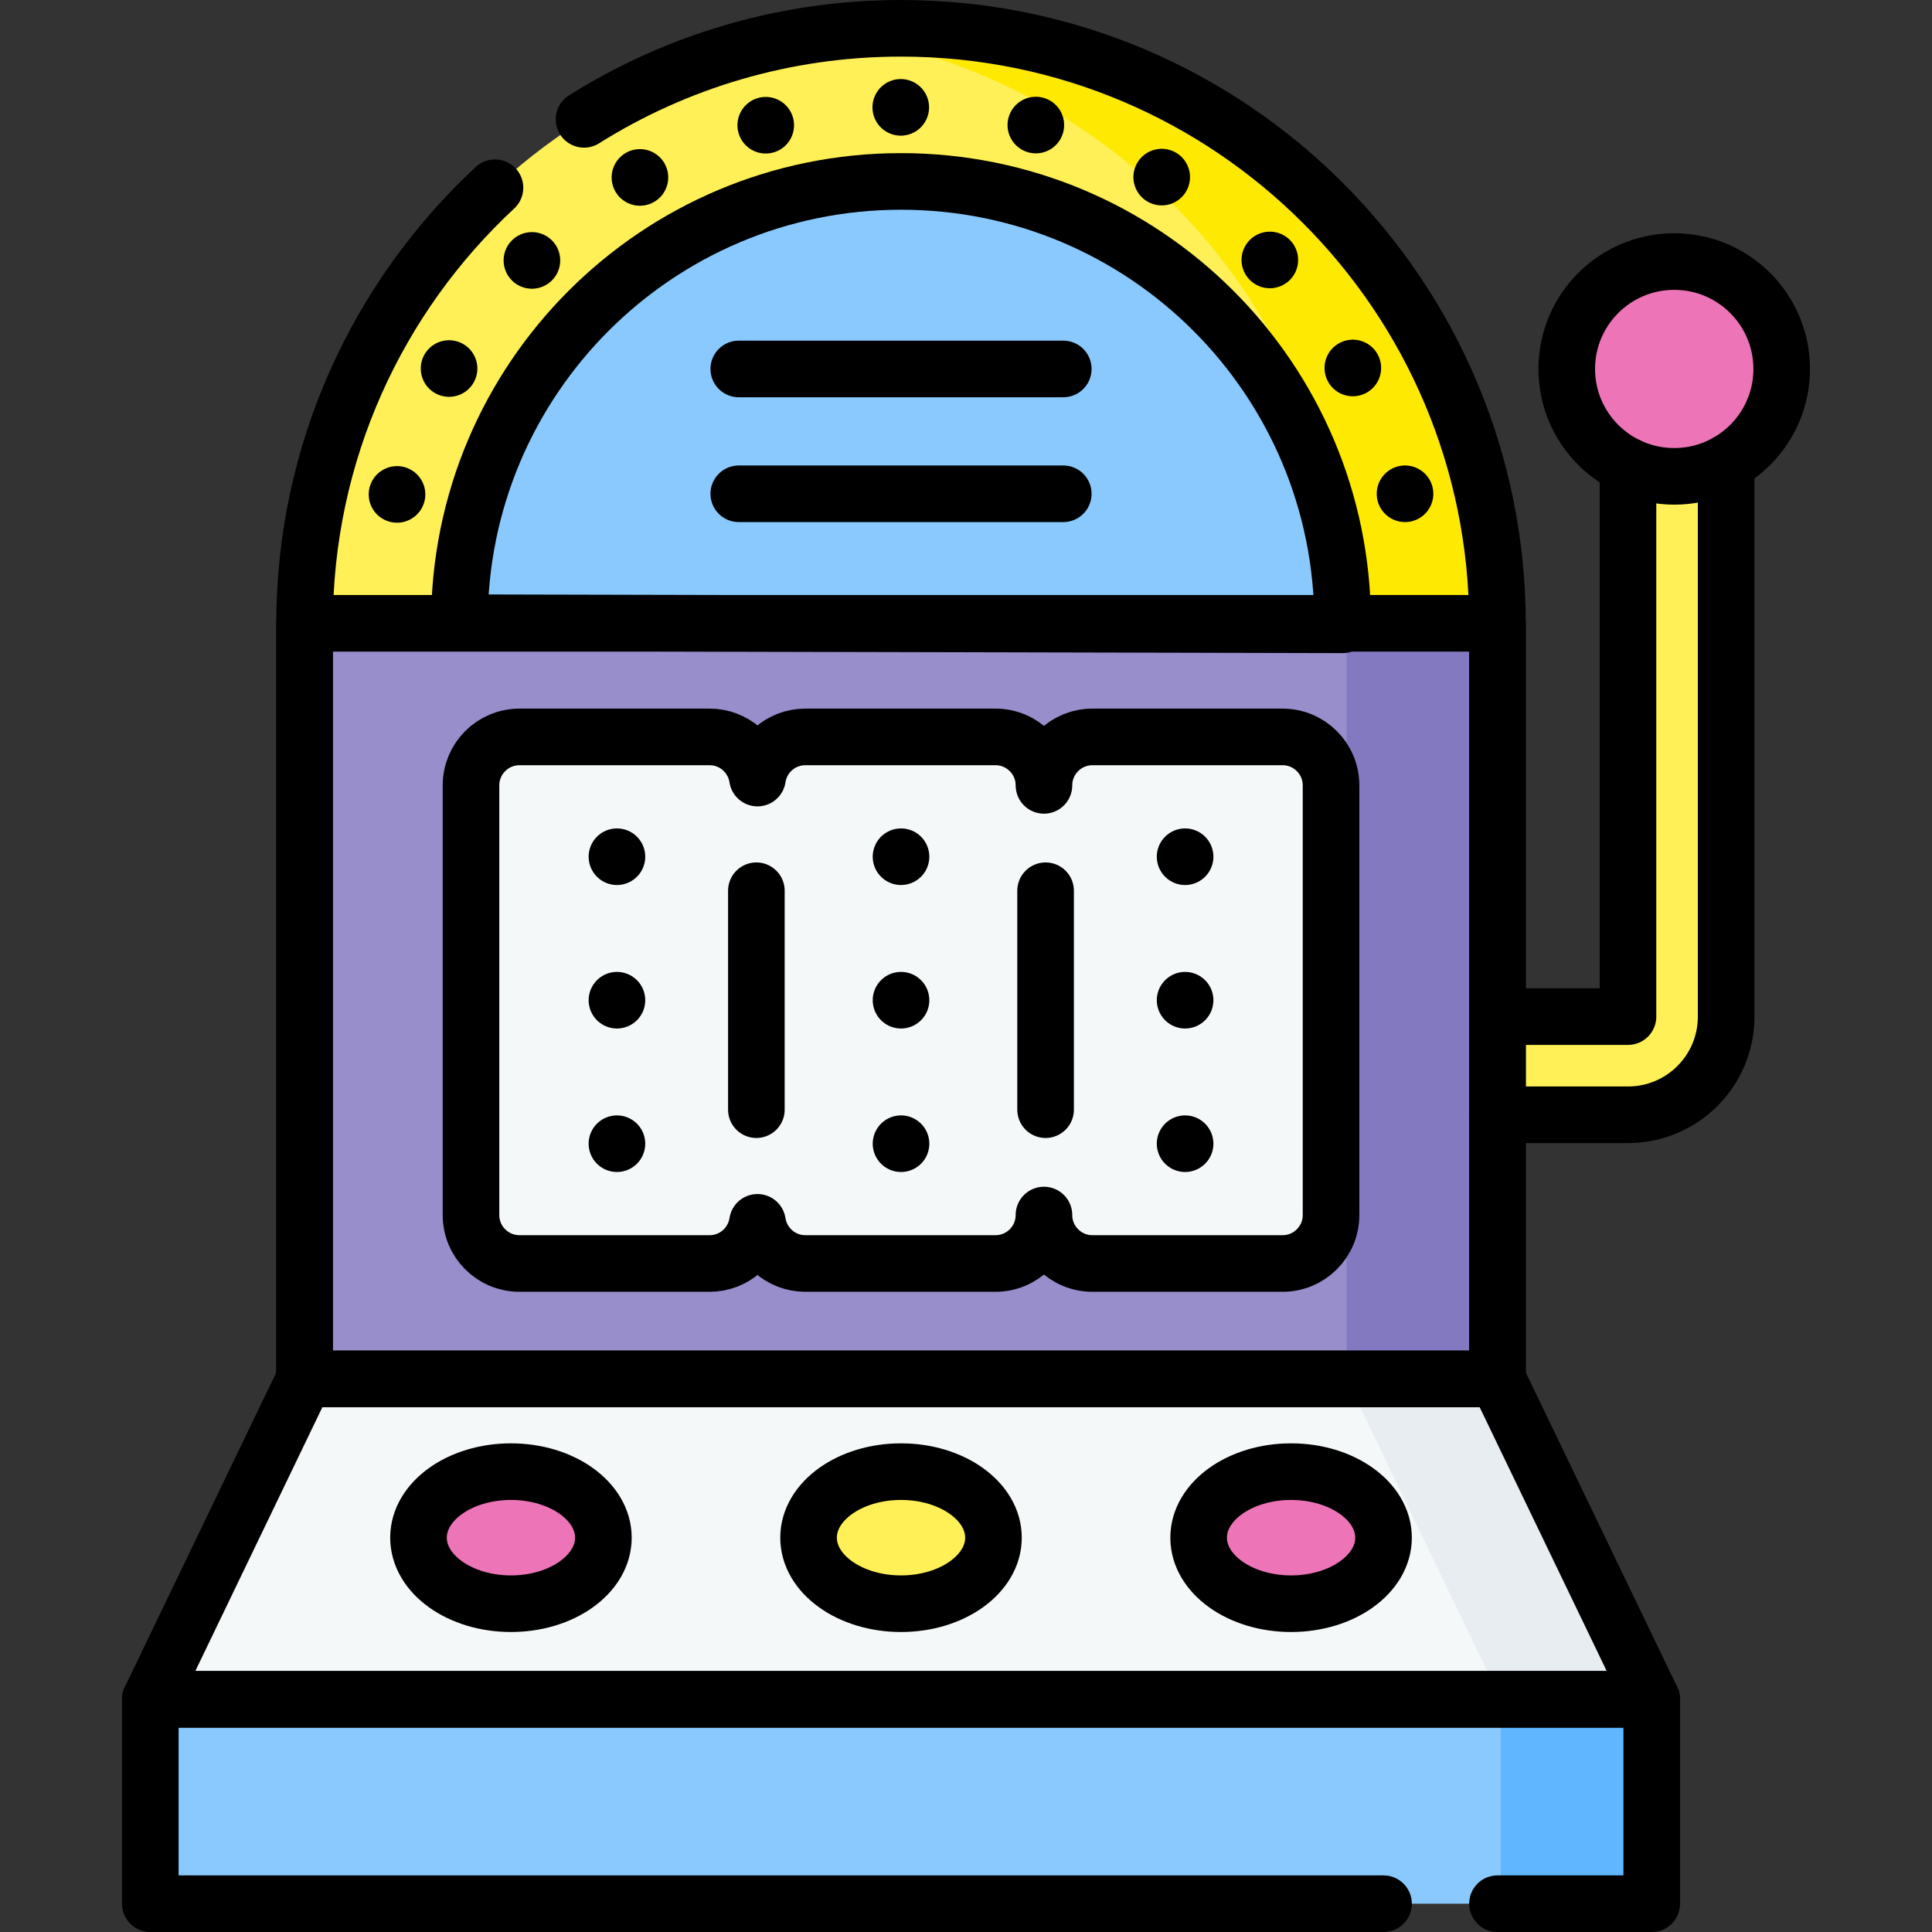 <?xml version="1.0" encoding="UTF-8"?>
<svg xmlns="http://www.w3.org/2000/svg" xmlns:xlink="http://www.w3.org/1999/xlink" version="1.1" id="Layer_1" x="0px" y="0px" viewBox="0 0 512 512" style="enable-background:new 0 0 512 512;" xml:space="preserve" width="512" height="512">
<rect x="0" y="0" width="512" height="512" fill="#333333" stroke="none"/>
<g>
	<g>
		<g>
			<g>
				<g>
					<path style="fill:#FEF056;" d="M396.846,365.442H80.71V165.451C80.71,78.217,151.48,7.5,238.778,7.5h0&#10;&#9;&#9;&#9;&#9;&#9;&#9;c87.298,0,158.068,70.717,158.068,157.951V365.442z"/>
					<path style="fill:#FEE903;" d="M238.778,7.5L238.778,7.5c-6.775,0-13.45,0.426-20,1.253&#10;&#9;&#9;&#9;&#9;&#9;&#9;c77.856,9.823,138.068,76.234,138.068,156.698v199.992h40V165.451C396.846,78.217,326.077,7.5,238.778,7.5z"/>
					<path style="fill:#8AC9FE;" d="M121.747,165.026c0-64.587,52.397-116.944,117.031-116.944h0&#10;&#9;&#9;&#9;&#9;&#9;&#9;c64.634,0,117.031,52.358,117.031,116.944v0.558L121.747,165.026z"/>
					<polygon style="fill:#F5F8F9;" points="437.726,450.333 39.831,450.333 80.71,365.442 396.846,365.442 &#9;&#9;&#9;&#9;&#9;"/>
					<polygon style="fill:#E8EDF2;" points="396.846,365.442 356.846,365.442 397.726,450.333 437.726,450.333 &#9;&#9;&#9;&#9;&#9;"/>
					<rect x="39.831" y="450.333" style="fill:#8AC9FE;" width="397.895" height="54.167"/>
					<rect x="397.726" y="450.333" style="fill:#60B7FF;" width="40" height="54.167"/>
				</g>
				<path style="fill:#FEF056;" d="M431.433,104.114v165.298h-34.587v26.013h34.587h0.01c14.361,0,26.004-11.642,26.004-26.004&#10;&#9;&#9;&#9;&#9;&#9;V104.114H431.433z"/>
				<ellipse style="fill:#ED74B7;" cx="443.687" cy="97.776" rx="28.482" ry="28.461"/>
			</g>
			<ellipse style="fill:#ED74B7;" cx="135.406" cy="407.5" rx="24.5" ry="17.5"/>
			<ellipse style="fill:#FEF056;" cx="238.778" cy="407.5" rx="24.5" ry="17.5"/>
			<ellipse style="fill:#ED74B7;" cx="342.151" cy="407.5" rx="24.5" ry="17.5"/>
			<rect x="80.714" y="165.181" style="fill:#978ECB;" width="316.132" height="200.262"/>
			<rect x="356.846" y="165.181" style="fill:#8379C1;" width="40" height="200.262"/>
			<g>
				<path style="fill:#F5F8F9;" d="M339.899,195.292h-50.4c-7.092,0-12.84,5.749-12.84,12.84c0-7.092-5.749-12.84-12.841-12.84&#10;&#9;&#9;&#9;&#9;&#9;h-50.4c-6.432,0-11.743,4.734-12.679,10.904c-0.936-6.17-6.247-10.904-12.679-10.904h-50.4c-7.092,0-12.84,5.749-12.84,12.84&#10;&#9;&#9;&#9;&#9;&#9;v113.865c0,7.092,5.749,12.84,12.84,12.84h50.4c6.432,0,11.743-4.734,12.679-10.904c0.936,6.17,6.247,10.904,12.679,10.904h50.4&#10;&#9;&#9;&#9;&#9;&#9;c7.092,0,12.841-5.749,12.841-12.84c0,7.092,5.749,12.84,12.84,12.84h50.4c7.092,0,12.84-5.749,12.84-12.84V208.132&#10;&#9;&#9;&#9;&#9;&#9;C352.74,201.041,346.991,195.292,339.899,195.292z"/>
			</g>
			<g>
				<g>
					<line style="fill:#FFFFFF;" x1="105.211" y1="131.023" x2="105.211" y2="131.023"/>
				</g>
				<g>
					<line style="fill:#FFFFFF;" x1="119.004" y1="97.664" x2="119.004" y2="97.664"/>
				</g>
				<g>
					<line style="fill:#FFFFFF;" x1="140.962" y1="69.012" x2="140.962" y2="69.012"/>
				</g>
				<g>
					<line style="fill:#FFFFFF;" x1="169.587" y1="47.019" x2="169.587" y2="47.019"/>
				</g>
				<g>
					<line style="fill:#FFFFFF;" x1="202.928" y1="33.184" x2="202.928" y2="33.184"/>
				</g>
				<g>
					<line style="fill:#FFFFFF;" x1="238.714" y1="28.45" x2="238.714" y2="28.45"/>
				</g>
				<g>
					<line style="fill:#FFFFFF;" x1="274.507" y1="33.14" x2="274.507" y2="33.14"/>
				</g>
				<g>
					<line style="fill:#FFFFFF;" x1="307.865" y1="46.933" x2="307.865" y2="46.933"/>
				</g>
				<g>
					<line style="fill:#FFFFFF;" x1="336.518" y1="68.89" x2="336.518" y2="68.89"/>
				</g>
				<g>
					<line style="fill:#FFFFFF;" x1="358.511" y1="97.515" x2="358.511" y2="97.515"/>
				</g>
				<g>
					<line style="fill:#FFFFFF;" x1="372.345" y1="130.857" x2="372.345" y2="130.857"/>
				</g>
			</g>
		</g>
	</g>
	<g>
		<g>
			<g>
				<g>
					<path style="fill:none;stroke:#000000;stroke-width:15;stroke-linecap:round;stroke-linejoin:round;stroke-miterlimit:10;" d="&#10;&#9;&#9;&#9;&#9;&#9;&#9;M154.773,31.628C179.11,16.341,207.911,7.5,238.778,7.5h0c87.298,0,158.068,70.717,158.068,157.951v199.992H80.71V165.451&#10;&#9;&#9;&#9;&#9;&#9;&#9;c0-45.698,19.421-86.862,50.464-115.703"/>
					<path style="fill:none;stroke:#000000;stroke-width:15;stroke-linecap:round;stroke-linejoin:round;stroke-miterlimit:10;" d="&#10;&#9;&#9;&#9;&#9;&#9;&#9;M121.747,165.026c0-64.587,52.397-116.944,117.031-116.944h0c64.634,0,117.031,52.358,117.031,116.944v0.558L121.747,165.026z"/>
					
						<polygon style="fill:none;stroke:#000000;stroke-width:15;stroke-linecap:round;stroke-linejoin:round;stroke-miterlimit:10;" points="&#10;&#9;&#9;&#9;&#9;&#9;&#9;437.726,450.333 39.831,450.333 80.71,365.442 396.846,365.442 &#9;&#9;&#9;&#9;&#9;"/>
					
						<polyline style="fill:none;stroke:#000000;stroke-width:15;stroke-linecap:round;stroke-linejoin:round;stroke-miterlimit:10;" points="&#10;&#9;&#9;&#9;&#9;&#9;&#9;366.651,504.5 39.831,504.5 39.831,450.333 437.726,450.333 437.726,504.5 396.846,504.5 &#9;&#9;&#9;&#9;&#9;"/>
				</g>
				<path style="fill:none;stroke:#000000;stroke-width:15;stroke-linecap:round;stroke-linejoin:round;stroke-miterlimit:10;" d="&#10;&#9;&#9;&#9;&#9;&#9;M396.846,295.425h34.587h0.01c14.361,0,26.004-11.642,26.004-26.004V122.697"/>
				
					<polyline style="fill:none;stroke:#000000;stroke-width:15;stroke-linecap:round;stroke-linejoin:round;stroke-miterlimit:10;" points="&#10;&#9;&#9;&#9;&#9;&#9;431.433,123.473 431.433,269.411 396.846,269.411 &#9;&#9;&#9;&#9;"/>
				
					<ellipse style="fill:none;stroke:#000000;stroke-width:15;stroke-linecap:round;stroke-linejoin:round;stroke-miterlimit:10;" cx="443.687" cy="97.776" rx="28.482" ry="28.461"/>
			</g>
			
				<ellipse style="fill:none;stroke:#000000;stroke-width:15;stroke-linecap:round;stroke-linejoin:round;stroke-miterlimit:10;" cx="135.406" cy="407.5" rx="24.5" ry="17.5"/>
			
				<ellipse style="fill:none;stroke:#000000;stroke-width:15;stroke-linecap:round;stroke-linejoin:round;stroke-miterlimit:10;" cx="238.778" cy="407.5" rx="24.5" ry="17.5"/>
			
				<ellipse style="fill:none;stroke:#000000;stroke-width:15;stroke-linecap:round;stroke-linejoin:round;stroke-miterlimit:10;" cx="342.151" cy="407.5" rx="24.5" ry="17.5"/>
			
				<rect x="80.714" y="165.181" style="fill:none;stroke:#000000;stroke-width:15;stroke-linecap:round;stroke-linejoin:round;stroke-miterlimit:10;" width="316.132" height="200.262"/>
			<g>
				<path style="fill:none;stroke:#000000;stroke-width:15;stroke-linecap:round;stroke-linejoin:round;stroke-miterlimit:10;" d="&#10;&#9;&#9;&#9;&#9;&#9;M339.899,195.292h-50.4c-7.092,0-12.84,5.749-12.84,12.84c0-7.092-5.749-12.84-12.841-12.84h-50.4&#10;&#9;&#9;&#9;&#9;&#9;c-6.432,0-11.743,4.734-12.679,10.904c-0.936-6.17-6.247-10.904-12.679-10.904h-50.4c-7.092,0-12.84,5.749-12.84,12.84v113.865&#10;&#9;&#9;&#9;&#9;&#9;c0,7.092,5.749,12.84,12.84,12.84h50.4c6.432,0,11.743-4.734,12.679-10.904c0.936,6.17,6.247,10.904,12.679,10.904h50.4&#10;&#9;&#9;&#9;&#9;&#9;c7.092,0,12.841-5.749,12.841-12.84c0,7.092,5.749,12.84,12.84,12.84h50.4c7.092,0,12.84-5.749,12.84-12.84V208.132&#10;&#9;&#9;&#9;&#9;&#9;C352.74,201.041,346.991,195.292,339.899,195.292z"/>
				<g>
					
						<line style="fill:none;stroke:#000000;stroke-width:15;stroke-linecap:round;stroke-linejoin:round;stroke-miterlimit:10;" x1="238.78" y1="227.038" x2="238.78" y2="227.038"/>
					
						<line style="fill:none;stroke:#000000;stroke-width:15;stroke-linecap:round;stroke-linejoin:round;stroke-miterlimit:10;" x1="238.78" y1="265.065" x2="238.78" y2="265.065"/>
					
						<line style="fill:none;stroke:#000000;stroke-width:15;stroke-linecap:round;stroke-linejoin:round;stroke-miterlimit:10;" x1="238.78" y1="303.091" x2="238.78" y2="303.091"/>
				</g>
				<g>
					<g>
						
							<line style="fill:none;stroke:#000000;stroke-width:15;stroke-linecap:round;stroke-linejoin:round;stroke-miterlimit:10;" x1="163.496" y1="227.038" x2="163.496" y2="227.038"/>
						
							<line style="fill:none;stroke:#000000;stroke-width:15;stroke-linecap:round;stroke-linejoin:round;stroke-miterlimit:10;" x1="163.496" y1="265.065" x2="163.496" y2="265.065"/>
						
							<line style="fill:none;stroke:#000000;stroke-width:15;stroke-linecap:round;stroke-linejoin:round;stroke-miterlimit:10;" x1="163.496" y1="303.091" x2="163.496" y2="303.091"/>
					</g>
					<g>
						
							<line style="fill:none;stroke:#000000;stroke-width:15;stroke-linecap:round;stroke-linejoin:round;stroke-miterlimit:10;" x1="314.064" y1="227.038" x2="314.064" y2="227.038"/>
						
							<line style="fill:none;stroke:#000000;stroke-width:15;stroke-linecap:round;stroke-linejoin:round;stroke-miterlimit:10;" x1="314.064" y1="265.065" x2="314.064" y2="265.065"/>
						
							<line style="fill:none;stroke:#000000;stroke-width:15;stroke-linecap:round;stroke-linejoin:round;stroke-miterlimit:10;" x1="314.064" y1="303.091" x2="314.064" y2="303.091"/>
					</g>
				</g>
				
					<line style="fill:none;stroke:#000000;stroke-width:15;stroke-linecap:round;stroke-linejoin:round;stroke-miterlimit:10;" x1="277.091" y1="236.054" x2="277.091" y2="294.075"/>
				
					<line style="fill:none;stroke:#000000;stroke-width:15;stroke-linecap:round;stroke-linejoin:round;stroke-miterlimit:10;" x1="200.446" y1="236.054" x2="200.446" y2="294.075"/>
			</g>
			<g>
				
					<line style="fill:none;stroke:#000000;stroke-width:15;stroke-linecap:round;stroke-linejoin:round;stroke-miterlimit:10;" x1="105.211" y1="131.023" x2="105.211" y2="131.023"/>
				
					<line style="fill:none;stroke:#000000;stroke-width:15;stroke-linecap:round;stroke-linejoin:round;stroke-miterlimit:10;" x1="119.004" y1="97.664" x2="119.004" y2="97.664"/>
				
					<line style="fill:none;stroke:#000000;stroke-width:15;stroke-linecap:round;stroke-linejoin:round;stroke-miterlimit:10;" x1="140.962" y1="69.012" x2="140.962" y2="69.012"/>
				
					<line style="fill:none;stroke:#000000;stroke-width:15;stroke-linecap:round;stroke-linejoin:round;stroke-miterlimit:10;" x1="169.587" y1="47.019" x2="169.587" y2="47.019"/>
				
					<line style="fill:none;stroke:#000000;stroke-width:15;stroke-linecap:round;stroke-linejoin:round;stroke-miterlimit:10;" x1="202.928" y1="33.184" x2="202.928" y2="33.184"/>
				
					<line style="fill:none;stroke:#000000;stroke-width:15;stroke-linecap:round;stroke-linejoin:round;stroke-miterlimit:10;" x1="238.714" y1="28.45" x2="238.714" y2="28.45"/>
				
					<line style="fill:none;stroke:#000000;stroke-width:15;stroke-linecap:round;stroke-linejoin:round;stroke-miterlimit:10;" x1="274.507" y1="33.14" x2="274.507" y2="33.14"/>
				
					<line style="fill:none;stroke:#000000;stroke-width:15;stroke-linecap:round;stroke-linejoin:round;stroke-miterlimit:10;" x1="307.865" y1="46.933" x2="307.865" y2="46.933"/>
				
					<line style="fill:none;stroke:#000000;stroke-width:15;stroke-linecap:round;stroke-linejoin:round;stroke-miterlimit:10;" x1="336.518" y1="68.89" x2="336.518" y2="68.89"/>
				
					<line style="fill:none;stroke:#000000;stroke-width:15;stroke-linecap:round;stroke-linejoin:round;stroke-miterlimit:10;" x1="358.511" y1="97.515" x2="358.511" y2="97.515"/>
				
					<line style="fill:none;stroke:#000000;stroke-width:15;stroke-linecap:round;stroke-linejoin:round;stroke-miterlimit:10;" x1="372.345" y1="130.857" x2="372.345" y2="130.857"/>
			</g>
		</g>
		
			<line style="fill:none;stroke:#000000;stroke-width:15;stroke-linecap:round;stroke-linejoin:round;stroke-miterlimit:10;" x1="195.78" y1="130.857" x2="281.78" y2="130.857"/>
		
			<line style="fill:none;stroke:#000000;stroke-width:15;stroke-linecap:round;stroke-linejoin:round;stroke-miterlimit:10;" x1="195.78" y1="97.776" x2="281.78" y2="97.776"/>
	</g>
</g>















</svg>
